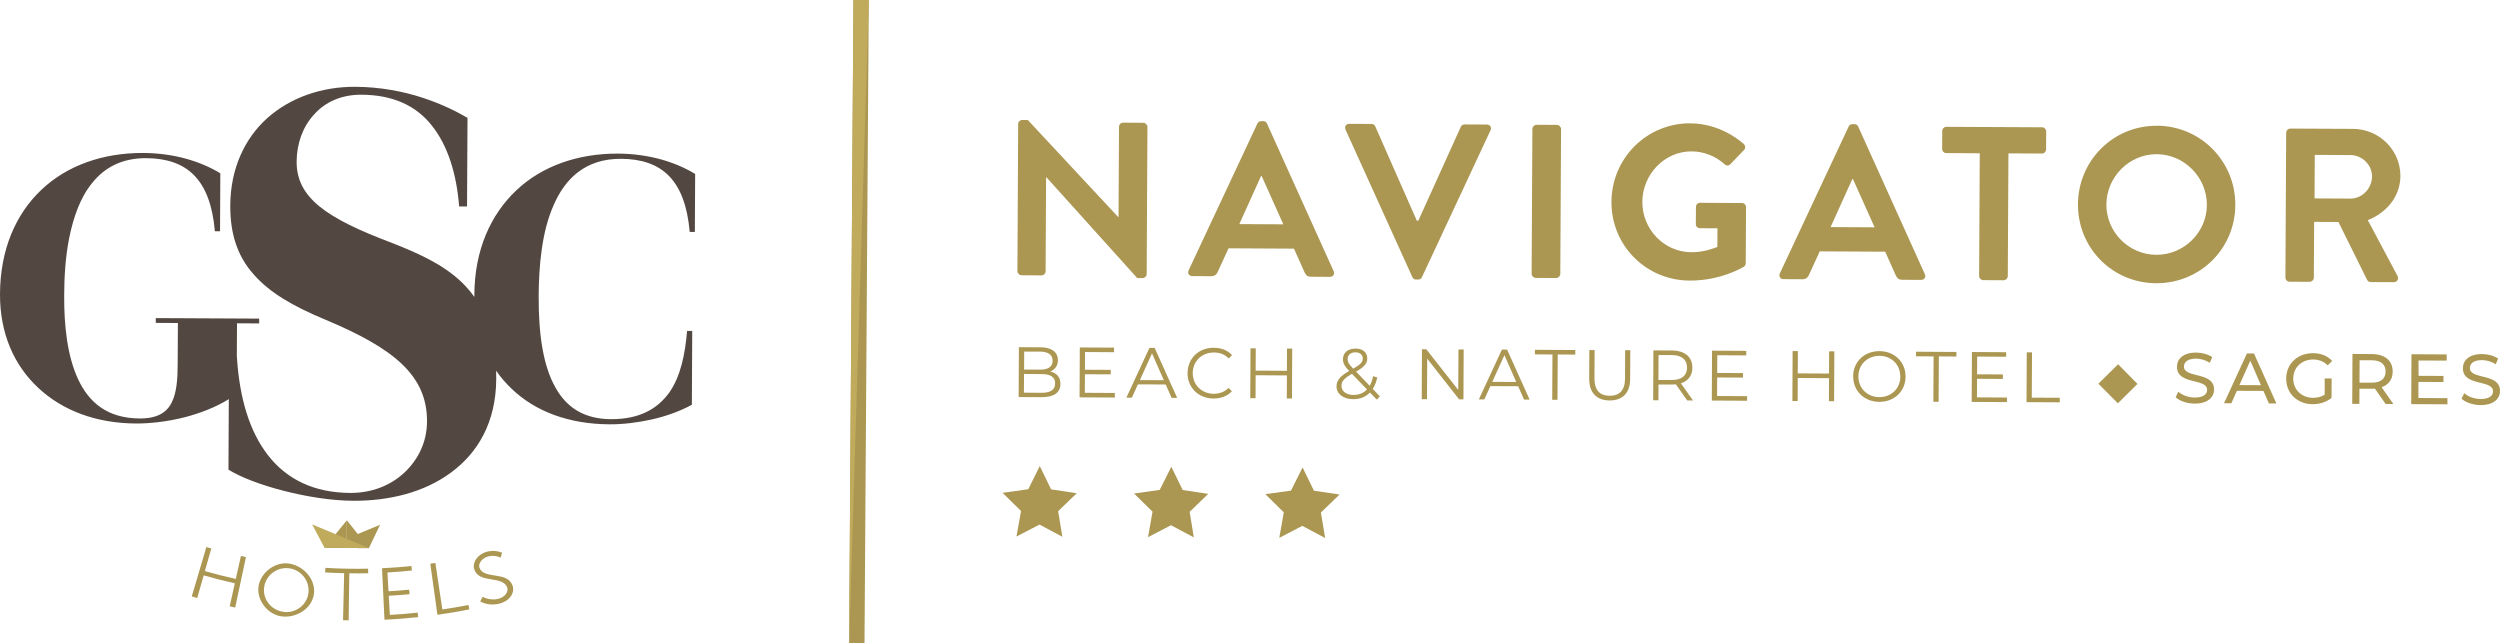 <svg xmlns="http://www.w3.org/2000/svg" width="680" height="175" viewBox="0 0 680 175" fill="none"><g clip-path="url(#clip0_14062_795)"><path d="M168.914 43.197C180.072 43.26 186.375 49.004 187.6 63.085H189.001L189.081 47.318C183.764 44.072 176.554 41.828 168.102 41.781C157.151 41.733 147.378 45.186 140.422 51.788C133.45 58.375 129.089 68.001 129.025 80.157C129.025 80.364 129.025 80.571 129.025 80.762C128.277 79.712 127.481 78.725 126.622 77.818C121.417 72.265 114.063 69.004 106.55 66.044C88.754 59.346 80.637 53.777 80.684 43.945C80.716 39.187 82.276 34.573 85.364 31.216C88.309 27.843 92.766 25.727 98.305 25.759C106.916 25.807 113.203 28.75 117.469 34.16C121.751 39.553 124.17 47.095 124.887 56.164H127.035L127.163 32.059C124.25 30.357 120.271 28.336 115.05 26.618C109.829 24.9 103.542 23.643 96.618 23.611C87.401 23.563 78.933 26.586 72.742 32.091C66.566 37.596 62.682 45.87 62.634 55.862C62.587 63.849 64.719 69.847 69.001 74.636C73.283 79.568 79.713 83.291 88.309 86.871C107.33 94.811 116.212 102.225 116.148 114.667C116.116 120.204 113.792 124.945 110.084 128.461C106.216 132.137 100.979 134.094 95.296 134.078C85.3 134.03 77.947 130.307 72.901 123.831C67.855 117.356 65.133 108.271 64.433 97.054H64.417L64.465 87.937L70.497 87.969V86.664L42.372 86.521V87.826L48.388 87.858L48.325 99.106C48.309 103.02 48.086 106.632 46.765 109.353C45.444 112.153 42.817 113.855 37.994 113.824C29.256 113.776 24.242 109.528 21.265 103.195C18.289 96.847 17.413 88.51 17.461 80.38C17.477 75.861 17.716 70.229 18.846 64.612C19.976 59.091 21.823 53.682 25.149 49.672C28.38 45.679 33.028 42.99 39.761 43.022C50.919 43.085 57.222 48.829 58.448 62.91H59.849L59.928 47.143C54.612 43.897 47.401 41.654 38.949 41.606C27.998 41.558 18.225 45.011 11.269 51.613C4.329 58.169 0.064 67.794 -5.12606e-05 79.95C-0.048 90.706 3.82 99.361 10.426 105.518C17.031 111.676 26.152 115.144 37.008 115.192C40.621 115.208 45.444 114.731 50.378 113.458C54.389 112.392 58.607 110.832 62.236 108.557L62.141 127.745C65.356 129.766 71.039 131.946 77.183 133.505C83.327 135.08 90.076 136.178 96.076 136.21C105.754 136.258 115.304 133.998 122.706 128.509C129.964 123.163 134.914 114.89 134.978 103.068C134.978 102.304 134.978 101.557 134.946 100.825C136.172 102.607 137.588 104.246 139.164 105.741C145.563 111.898 154.7 115.367 165.842 115.415C169.455 115.431 173.482 114.953 177.413 114.062C181.345 113.171 185.07 111.787 188.189 110.101L188.285 90.006H186.884C186.343 96.418 185.117 102.448 181.982 106.855C178.75 111.262 173.912 114.046 166.16 114.015C159.029 113.983 154.111 110.944 151.023 105.296C147.839 99.647 146.47 91.31 146.518 80.555C146.566 72.52 147.314 63.18 150.561 55.862C153.713 48.543 159.268 43.149 168.914 43.197Z" fill="#534741"></path><path d="M56.124 148.795C56.665 148.955 56.936 149.034 57.477 149.193C56.777 151.643 56.426 152.884 55.726 155.335C58.496 156.13 61.313 156.846 64.13 157.467C64.688 154.969 64.974 153.728 65.531 151.23C66.072 151.357 66.359 151.405 66.9 151.532C65.929 156.098 64.942 160.681 63.971 165.247C63.366 165.12 63.064 165.056 62.475 164.913C63.032 162.415 63.319 161.158 63.876 158.66C61.042 158.04 58.193 157.308 55.408 156.496C54.707 158.962 54.357 160.187 53.641 162.654C53.052 162.479 52.75 162.399 52.161 162.224C53.482 157.737 54.819 153.25 56.14 148.764L56.124 148.795Z" fill="#AB9752"></path><path d="M78.79 153.314C82.451 153.935 85.714 157.355 85.427 161.19C85.125 165.342 80.843 168.031 76.944 167.697C72.742 167.331 69.669 163.099 70.354 159.265C71.007 155.701 74.874 152.646 78.774 153.314H78.79ZM77.119 166.44C80.493 166.87 83.629 164.483 83.915 161.063C84.186 157.849 81.814 154.985 78.631 154.571C75.447 154.157 72.423 156.337 71.882 159.519C71.293 162.908 73.744 165.995 77.119 166.424V166.44Z" fill="#AB9752"></path><path d="M93.593 155.908C91.524 155.86 90.505 155.812 88.436 155.701C88.468 155.208 88.484 154.953 88.516 154.46C92.383 154.683 96.251 154.762 100.119 154.683C100.119 155.176 100.119 155.431 100.151 155.924C98.098 155.971 97.063 155.971 95.01 155.94C94.946 160.204 94.882 164.468 94.835 168.732C94.23 168.732 93.912 168.732 93.307 168.7C93.402 164.436 93.514 160.172 93.609 155.908H93.593Z" fill="#AB9752"></path><path d="M103.924 154.555C107.123 154.396 108.715 154.284 111.914 153.95C111.962 154.443 111.994 154.682 112.041 155.175C109.383 155.446 108.062 155.557 105.388 155.716C105.499 157.753 105.563 158.771 105.675 160.824C107.919 160.696 109.049 160.601 111.293 160.394C111.341 160.887 111.357 161.126 111.405 161.619C109.144 161.842 107.998 161.921 105.738 162.049C105.866 164.133 105.913 165.167 106.041 167.251C109.081 167.076 110.593 166.949 113.617 166.631C113.665 167.124 113.697 167.363 113.745 167.856C110.704 168.19 107.632 168.429 104.576 168.556C104.353 163.878 104.131 159.217 103.908 154.539L103.924 154.555Z" fill="#AB9752"></path><path d="M117.039 153.33C117.596 153.25 117.867 153.219 118.424 153.123C119.061 157.339 119.697 161.556 120.318 165.772C123.167 165.342 124.584 165.104 127.417 164.547C127.513 165.04 127.56 165.279 127.656 165.756C124.791 166.329 121.878 166.822 118.981 167.22C118.328 162.59 117.676 157.96 117.039 153.33Z" fill="#AB9752"></path><path d="M131.27 162.319C131.27 162.319 133.195 163.481 135.583 162.876C137.238 162.462 138.448 160.983 137.939 159.742C136.602 156.432 130.155 158.851 128.977 154.762C128.452 152.948 129.932 150.704 132.495 150.052C134.899 149.447 136.554 150.37 136.554 150.37C136.411 150.895 136.331 151.15 136.188 151.675C136.188 151.675 134.644 150.863 132.813 151.341C131.031 151.802 130.028 153.393 130.41 154.412C131.62 157.721 138.018 155.239 139.419 159.296C140.072 161.174 138.719 163.465 135.854 164.181C132.734 164.976 130.617 163.576 130.617 163.576C130.887 163.083 131.015 162.844 131.27 162.351V162.319Z" fill="#AB9752"></path><path d="M88.277 149.018L94.309 149.049L94.341 141.508L88.277 149.018Z" fill="#AB9752"></path><path d="M94.341 141.508L94.31 149.049L100.342 149.081L94.341 141.508Z" fill="#AB9752"></path><path d="M103.382 142.733L100.342 149.082L88.277 149.018L103.382 142.733Z" fill="#AB9752"></path><path d="M100.342 149.081L84.902 142.638L88.277 149.018L100.342 149.081Z" fill="#C0AA5C"></path><path d="M276.944 33.699C276.944 33.11 277.485 32.633 278.074 32.633H279.554L304.178 59.06H304.242L304.369 34.494C304.369 33.906 304.847 33.365 305.499 33.365L310.975 33.397C311.564 33.397 312.105 33.938 312.105 34.526L311.898 74.573C311.898 75.162 311.357 75.639 310.768 75.639H309.335L284.6 48.193H284.536L284.409 73.778C284.409 74.366 283.931 74.907 283.279 74.907L277.867 74.875C277.278 74.875 276.737 74.334 276.737 73.746L276.944 33.699Z" fill="#AB9752"></path><path d="M323.295 73.555L342.013 33.603C342.188 33.254 342.491 32.951 343.032 32.951H343.621C344.21 32.951 344.449 33.254 344.624 33.619L362.753 73.762C363.104 74.541 362.626 75.305 361.735 75.305L356.562 75.273C355.67 75.273 355.256 74.907 354.843 74.08L351.961 67.636L334.166 67.541L331.221 73.953C330.983 74.541 330.441 75.146 329.486 75.13L324.313 75.098C323.422 75.098 322.944 74.319 323.31 73.539L323.295 73.555ZM349.065 61.017L343.175 47.891H343L337.095 60.954L349.065 61.017Z" fill="#AB9752"></path><path d="M365.985 35.226C365.634 34.446 366.112 33.683 367.003 33.683L373.068 33.714C373.609 33.714 373.959 34.08 374.07 34.367L385.372 60.015H385.786L397.341 34.494C397.469 34.192 397.819 33.842 398.36 33.842L404.425 33.873C405.316 33.873 405.794 34.653 405.427 35.433L386.772 75.384C386.597 75.734 386.295 76.037 385.754 76.037H385.165C384.624 76.037 384.337 75.734 384.162 75.368L365.969 35.226H365.985Z" fill="#AB9752"></path><path d="M416.808 35.067C416.808 34.478 417.35 33.938 417.939 33.938L423.478 33.969C424.067 33.969 424.608 34.51 424.608 35.099L424.401 74.493C424.401 75.082 423.86 75.623 423.271 75.623L417.732 75.591C417.143 75.591 416.602 75.05 416.602 74.462L416.808 35.067Z" fill="#AB9752"></path><path d="M459.801 33.555C465.165 33.587 470.259 35.687 474.302 39.156C474.779 39.633 474.827 40.349 474.349 40.826L470.641 44.677C470.163 45.154 469.622 45.154 469.097 44.677C466.55 42.401 463.398 41.192 460.119 41.176C452.686 41.145 446.749 47.477 446.717 54.907C446.685 62.29 452.543 68.558 460.04 68.606C463.366 68.622 465.945 67.62 467.123 67.158L467.155 62.099L462.395 62.067C461.743 62.067 461.265 61.59 461.265 60.985L461.297 56.291C461.297 55.639 461.775 55.162 462.427 55.162L473.856 55.225C474.445 55.225 474.922 55.766 474.922 56.355L474.843 71.582C474.843 72.059 474.604 72.361 474.365 72.536C474.365 72.536 468.221 76.371 459.578 76.323C447.736 76.259 438.265 66.808 438.313 54.907C438.376 43.006 447.943 33.476 459.785 33.539L459.801 33.555Z" fill="#AB9752"></path><path d="M484.107 74.382L502.825 34.431C503 34.081 503.303 33.778 503.844 33.778H504.433C505.022 33.778 505.261 34.081 505.436 34.447L523.565 74.589C523.916 75.368 523.438 76.132 522.547 76.132L517.374 76.1C516.482 76.1 516.068 75.734 515.655 74.907L512.774 68.463L494.978 68.368L492.033 74.78C491.795 75.368 491.253 75.973 490.298 75.957L485.125 75.925C484.234 75.925 483.756 75.146 484.122 74.366L484.107 74.382ZM509.892 61.829L504.003 48.702H503.828L497.923 61.765L509.892 61.829Z" fill="#AB9752"></path><path d="M538.496 41.686L529.391 41.638C528.738 41.638 528.261 41.097 528.261 40.508L528.293 35.624C528.293 35.035 528.77 34.494 529.423 34.494L555.431 34.621C556.084 34.621 556.562 35.162 556.562 35.751L556.53 40.636C556.53 41.224 556.052 41.765 555.4 41.765L546.295 41.718L546.12 75.098C546.12 75.686 545.579 76.228 544.99 76.228L539.451 76.196C538.862 76.196 538.32 75.655 538.32 75.066L538.496 41.686Z" fill="#AB9752"></path><path d="M586.693 34.192C598.599 34.256 608.07 43.882 608.006 55.783C607.943 67.684 598.376 77.087 586.47 77.04C574.564 76.976 565.157 67.477 565.205 55.576C565.268 43.675 574.771 34.145 586.677 34.208L586.693 34.192ZM586.518 69.307C594.015 69.339 600.239 63.245 600.27 55.751C600.302 48.257 594.142 41.973 586.645 41.941C579.148 41.909 572.988 48.114 572.941 55.608C572.893 63.102 579.005 69.259 586.502 69.307H586.518Z" fill="#AB9752"></path><path d="M621.854 36.101C621.854 35.513 622.332 34.972 622.984 34.972L640 35.051C647.147 35.083 652.941 40.827 652.909 47.907C652.877 53.38 649.232 57.819 644.043 59.888L652.113 75.034C652.527 75.814 652.113 76.753 651.094 76.753L644.839 76.721C644.297 76.721 644.011 76.419 643.884 76.18L636.052 60.381L629.447 60.349L629.367 75.528C629.367 76.116 628.826 76.657 628.237 76.657L622.761 76.626C622.109 76.626 621.631 76.085 621.631 75.496L621.838 36.101H621.854ZM639.268 54.032C642.419 54.048 645.173 51.328 645.189 47.986C645.205 44.836 642.483 42.195 639.331 42.179L629.622 42.131L629.558 53.969L639.268 54.017V54.032Z" fill="#AB9752"></path><path d="M288.436 104.436C288.436 106.743 286.717 108.048 283.311 108.032L277.071 108L277.135 94.429L282.992 94.46C286.017 94.46 287.752 95.765 287.752 97.977C287.752 99.52 286.908 100.554 285.667 101.047C287.417 101.445 288.452 102.591 288.436 104.436ZM278.583 95.622L278.552 100.538H282.881C285.046 100.57 286.319 99.743 286.319 98.12C286.319 96.497 285.078 95.654 282.897 95.638H278.567L278.583 95.622ZM287.004 104.309C287.004 102.543 285.714 101.763 283.327 101.748L278.536 101.716L278.504 106.807L283.295 106.839C285.682 106.839 286.988 106.075 286.988 104.293L287.004 104.309Z" fill="#AB9752"></path><path d="M303.239 106.886V108.127L293.641 108.079L293.705 94.508L303.016 94.555V95.797L295.137 95.749L295.105 100.57L302.125 100.602V101.827L295.105 101.795L295.074 106.838L303.239 106.886Z" fill="#AB9752"></path><path d="M317.071 104.58L309.511 104.548L307.871 108.16H306.375L312.646 94.62H314.063L320.191 108.224H318.679L317.071 104.58ZM316.562 103.419L313.347 96.116L310.052 103.387L316.562 103.419Z" fill="#AB9752"></path><path d="M323.024 101.446C323.04 97.468 326.08 94.556 330.171 94.588C332.145 94.588 333.928 95.272 335.121 96.593L334.198 97.5C333.1 96.37 331.747 95.877 330.187 95.877C326.908 95.861 324.441 98.248 324.425 101.462C324.409 104.675 326.86 107.094 330.139 107.11C331.683 107.11 333.052 106.632 334.166 105.503L335.074 106.426C333.864 107.73 332.081 108.414 330.076 108.398C326.001 108.383 322.992 105.439 323.008 101.462L323.024 101.446Z" fill="#AB9752"></path><path d="M351.484 94.811L351.421 108.382H350.004L350.036 102.114L341.536 102.066L341.504 108.319H340.072L340.135 94.747H341.568L341.536 100.809L350.036 100.857L350.068 94.811H351.484Z" fill="#AB9752"></path><path d="M374.501 108.701L372.623 106.76C371.476 107.969 369.917 108.589 368.07 108.573C365.412 108.573 363.518 107.157 363.534 105.105C363.534 103.498 364.473 102.32 366.972 100.904C365.667 99.536 365.269 98.725 365.285 97.675C365.285 95.956 366.638 94.795 368.739 94.811C370.665 94.811 371.89 95.829 371.89 97.516C371.89 98.868 371.063 99.823 368.85 101.079L372.559 104.93C372.973 104.214 373.291 103.339 373.482 102.32L374.612 102.671C374.358 103.896 373.944 104.93 373.387 105.789L375.313 107.794L374.517 108.701H374.501ZM371.811 105.916L367.736 101.684C365.555 102.909 364.887 103.768 364.887 104.962C364.887 106.441 366.192 107.412 368.15 107.428C369.63 107.428 370.872 106.935 371.811 105.916ZM366.558 97.659C366.558 98.454 366.845 99.011 368.07 100.284C370.028 99.17 370.681 98.502 370.681 97.531C370.681 96.561 369.964 95.845 368.707 95.829C367.354 95.829 366.558 96.577 366.542 97.659H366.558Z" fill="#AB9752"></path><path d="M398.122 95.05L398.058 108.621H396.88L388.205 97.564L388.142 108.574H386.709L386.773 95.002H387.951L396.641 106.06L396.705 95.05H398.122Z" fill="#AB9752"></path><path d="M412.94 105.057L405.38 105.025L403.74 108.637H402.244L408.516 95.097H409.932L416.06 108.7H414.548L412.94 105.057ZM412.415 103.895L409.2 96.592L405.905 103.863L412.415 103.895Z" fill="#AB9752"></path><path d="M422.268 96.417L417.493 96.386V95.144L428.476 95.208V96.449L423.701 96.417L423.637 108.748H422.205L422.268 96.417Z" fill="#AB9752"></path><path d="M432.264 102.989L432.296 95.225H433.729L433.697 102.941C433.681 106.155 435.193 107.635 437.819 107.651C440.478 107.651 441.99 106.203 442.006 102.973L442.037 95.256H443.438L443.406 103.037C443.39 106.935 441.289 108.939 437.819 108.924C434.349 108.908 432.248 106.887 432.264 102.989Z" fill="#AB9752"></path><path d="M458.925 108.923L455.838 104.548C455.487 104.58 455.137 104.595 454.755 104.595H451.11L451.094 108.875H449.662L449.725 95.304L454.803 95.335C458.257 95.351 460.342 97.102 460.326 100.013C460.326 102.145 459.18 103.625 457.206 104.261L460.501 108.923H458.925ZM458.878 100.013C458.878 97.849 457.461 96.593 454.739 96.577H451.126L451.094 103.354H454.707C457.429 103.386 458.862 102.129 458.878 99.997V100.013Z" fill="#AB9752"></path><path d="M475.209 107.762V109.003L465.611 108.955L465.675 95.384L474.986 95.431V96.672L467.107 96.625L467.075 101.446L474.095 101.478V102.703L467.075 102.671L467.043 107.714L475.209 107.762Z" fill="#AB9752"></path><path d="M498.941 95.559L498.878 109.13H497.461L497.493 102.862L488.993 102.814L488.961 109.067H487.529L487.592 95.495H489.025L488.993 101.557L497.493 101.605L497.525 95.559H498.941Z" fill="#AB9752"></path><path d="M504.051 102.368C504.067 98.407 507.107 95.479 511.229 95.511C515.304 95.527 518.329 98.47 518.313 102.448C518.297 106.426 515.241 109.337 511.166 109.305C507.059 109.29 504.051 106.33 504.067 102.368H504.051ZM516.88 102.432C516.896 99.202 514.492 96.8 511.229 96.784C507.95 96.768 505.499 99.139 505.483 102.368C505.467 105.598 507.903 108.001 511.182 108.017C514.445 108.033 516.88 105.662 516.896 102.432H516.88Z" fill="#AB9752"></path><path d="M525.937 96.943L521.162 96.911V95.67L532.145 95.734V96.975L527.37 96.943L527.306 109.273H525.874L525.937 96.943Z" fill="#AB9752"></path><path d="M545.897 108.127V109.368L536.299 109.321L536.363 95.749L545.675 95.797V97.038L537.796 96.99L537.764 101.811L544.783 101.843V103.068L537.764 103.036L537.732 108.08L545.897 108.127Z" fill="#AB9752"></path><path d="M551.278 95.828H552.71L552.646 108.159L560.255 108.191V109.432L551.214 109.384L551.278 95.812V95.828Z" fill="#AB9752"></path><path d="M576.108 99.059L581.393 104.42L576.06 109.703L570.76 104.373L576.124 99.075L576.108 99.059Z" fill="#AB9752"></path><path d="M591.771 108.048L592.503 106.537C593.505 107.459 595.225 108.128 596.975 108.128C599.315 108.128 600.334 107.237 600.334 106.059C600.35 102.75 592.121 104.802 592.137 99.759C592.137 97.659 593.792 95.892 597.357 95.908C598.949 95.908 600.589 96.354 601.719 97.133L601.066 98.677C599.888 97.913 598.551 97.563 597.342 97.547C595.034 97.547 594.047 98.502 594.031 99.679C594.015 102.989 602.244 100.968 602.228 105.948C602.228 108.016 600.541 109.798 596.96 109.782C594.89 109.782 592.853 109.066 591.771 108.048Z" fill="#AB9752"></path><path d="M615.646 106.33L608.436 106.298L606.924 109.687H604.934L611.158 96.147H613.084L619.18 109.751H617.143L615.662 106.346L615.646 106.33ZM614.978 104.771L612.081 98.105L609.12 104.739L614.978 104.771Z" fill="#AB9752"></path><path d="M632.344 102.941H634.206L634.174 108.239C632.805 109.369 630.927 109.941 629.033 109.941C624.863 109.926 621.823 106.982 621.838 102.973C621.854 98.963 624.942 96.052 629.144 96.067C631.293 96.067 633.124 96.799 634.349 98.183L633.14 99.377C632.025 98.279 630.736 97.802 629.208 97.786C626.072 97.77 623.78 99.95 623.764 102.973C623.764 105.964 626.009 108.191 629.129 108.207C630.275 108.207 631.341 107.969 632.312 107.348V102.925L632.344 102.941Z" fill="#AB9752"></path><path d="M648.897 109.894L645.984 105.709C645.714 105.725 645.427 105.741 645.125 105.741H641.766L641.75 109.846H639.809L639.872 96.274L645.173 96.306C648.706 96.322 650.823 98.12 650.807 101.063C650.807 103.164 649.709 104.659 647.799 105.328L650.998 109.894H648.881H648.897ZM648.881 101.048C648.881 99.106 647.592 97.993 645.109 97.993H641.814L641.782 104.086H645.077C647.56 104.118 648.866 103.005 648.881 101.063V101.048Z" fill="#AB9752"></path><path d="M665.706 108.286V109.973L655.854 109.925L655.917 96.353L665.499 96.401V98.088L657.843 98.056V102.225L664.624 102.256V103.911L657.811 103.879V108.255L665.706 108.302V108.286Z" fill="#AB9752"></path><path d="M669.542 108.446L670.274 106.934C671.277 107.857 672.996 108.525 674.747 108.525C677.087 108.525 678.105 107.634 678.105 106.457C678.121 103.147 669.892 105.2 669.908 100.156C669.908 98.056 671.563 96.29 675.129 96.306C676.721 96.306 678.36 96.751 679.49 97.531L678.838 99.074C677.66 98.311 676.323 97.96 675.113 97.945C672.805 97.945 671.818 98.899 671.802 100.077C671.786 103.386 680.015 101.365 680 106.345C680 108.414 678.312 110.196 674.731 110.18C672.662 110.18 670.624 109.464 669.542 108.446Z" fill="#AB9752"></path><path d="M230.959 174.968L232.137 0L236.307 0.016L235.145 175L230.959 174.968Z" fill="#AB9752"></path><path d="M230.959 174.968L232.137 0L236.307 0.016L230.959 174.968Z" fill="#C0AA5C"></path><path d="M282.817 126.775L285.905 133.108L292.877 134.158L287.815 139.042L288.961 145.995L282.738 142.686L276.482 145.932L277.724 138.995L272.694 134.047L279.682 133.076L282.817 126.775Z" fill="#AB9752"></path><path d="M318.599 126.95L321.687 133.283L328.643 134.333L323.581 139.217L324.727 146.17L318.52 142.861L312.264 146.106L313.49 139.169L308.46 134.237L315.448 133.251L318.599 126.95Z" fill="#AB9752"></path><path d="M354.302 127.141L357.39 133.473L364.361 134.507L359.284 139.408L360.446 146.345L354.222 143.035L347.967 146.297L349.192 139.36L344.178 134.412L351.15 133.441L354.302 127.141Z" fill="#AB9752"></path></g><defs><clipPath id="clip0_14062_795"><rect width="680" height="175" fill="white"></rect></clipPath></defs></svg>